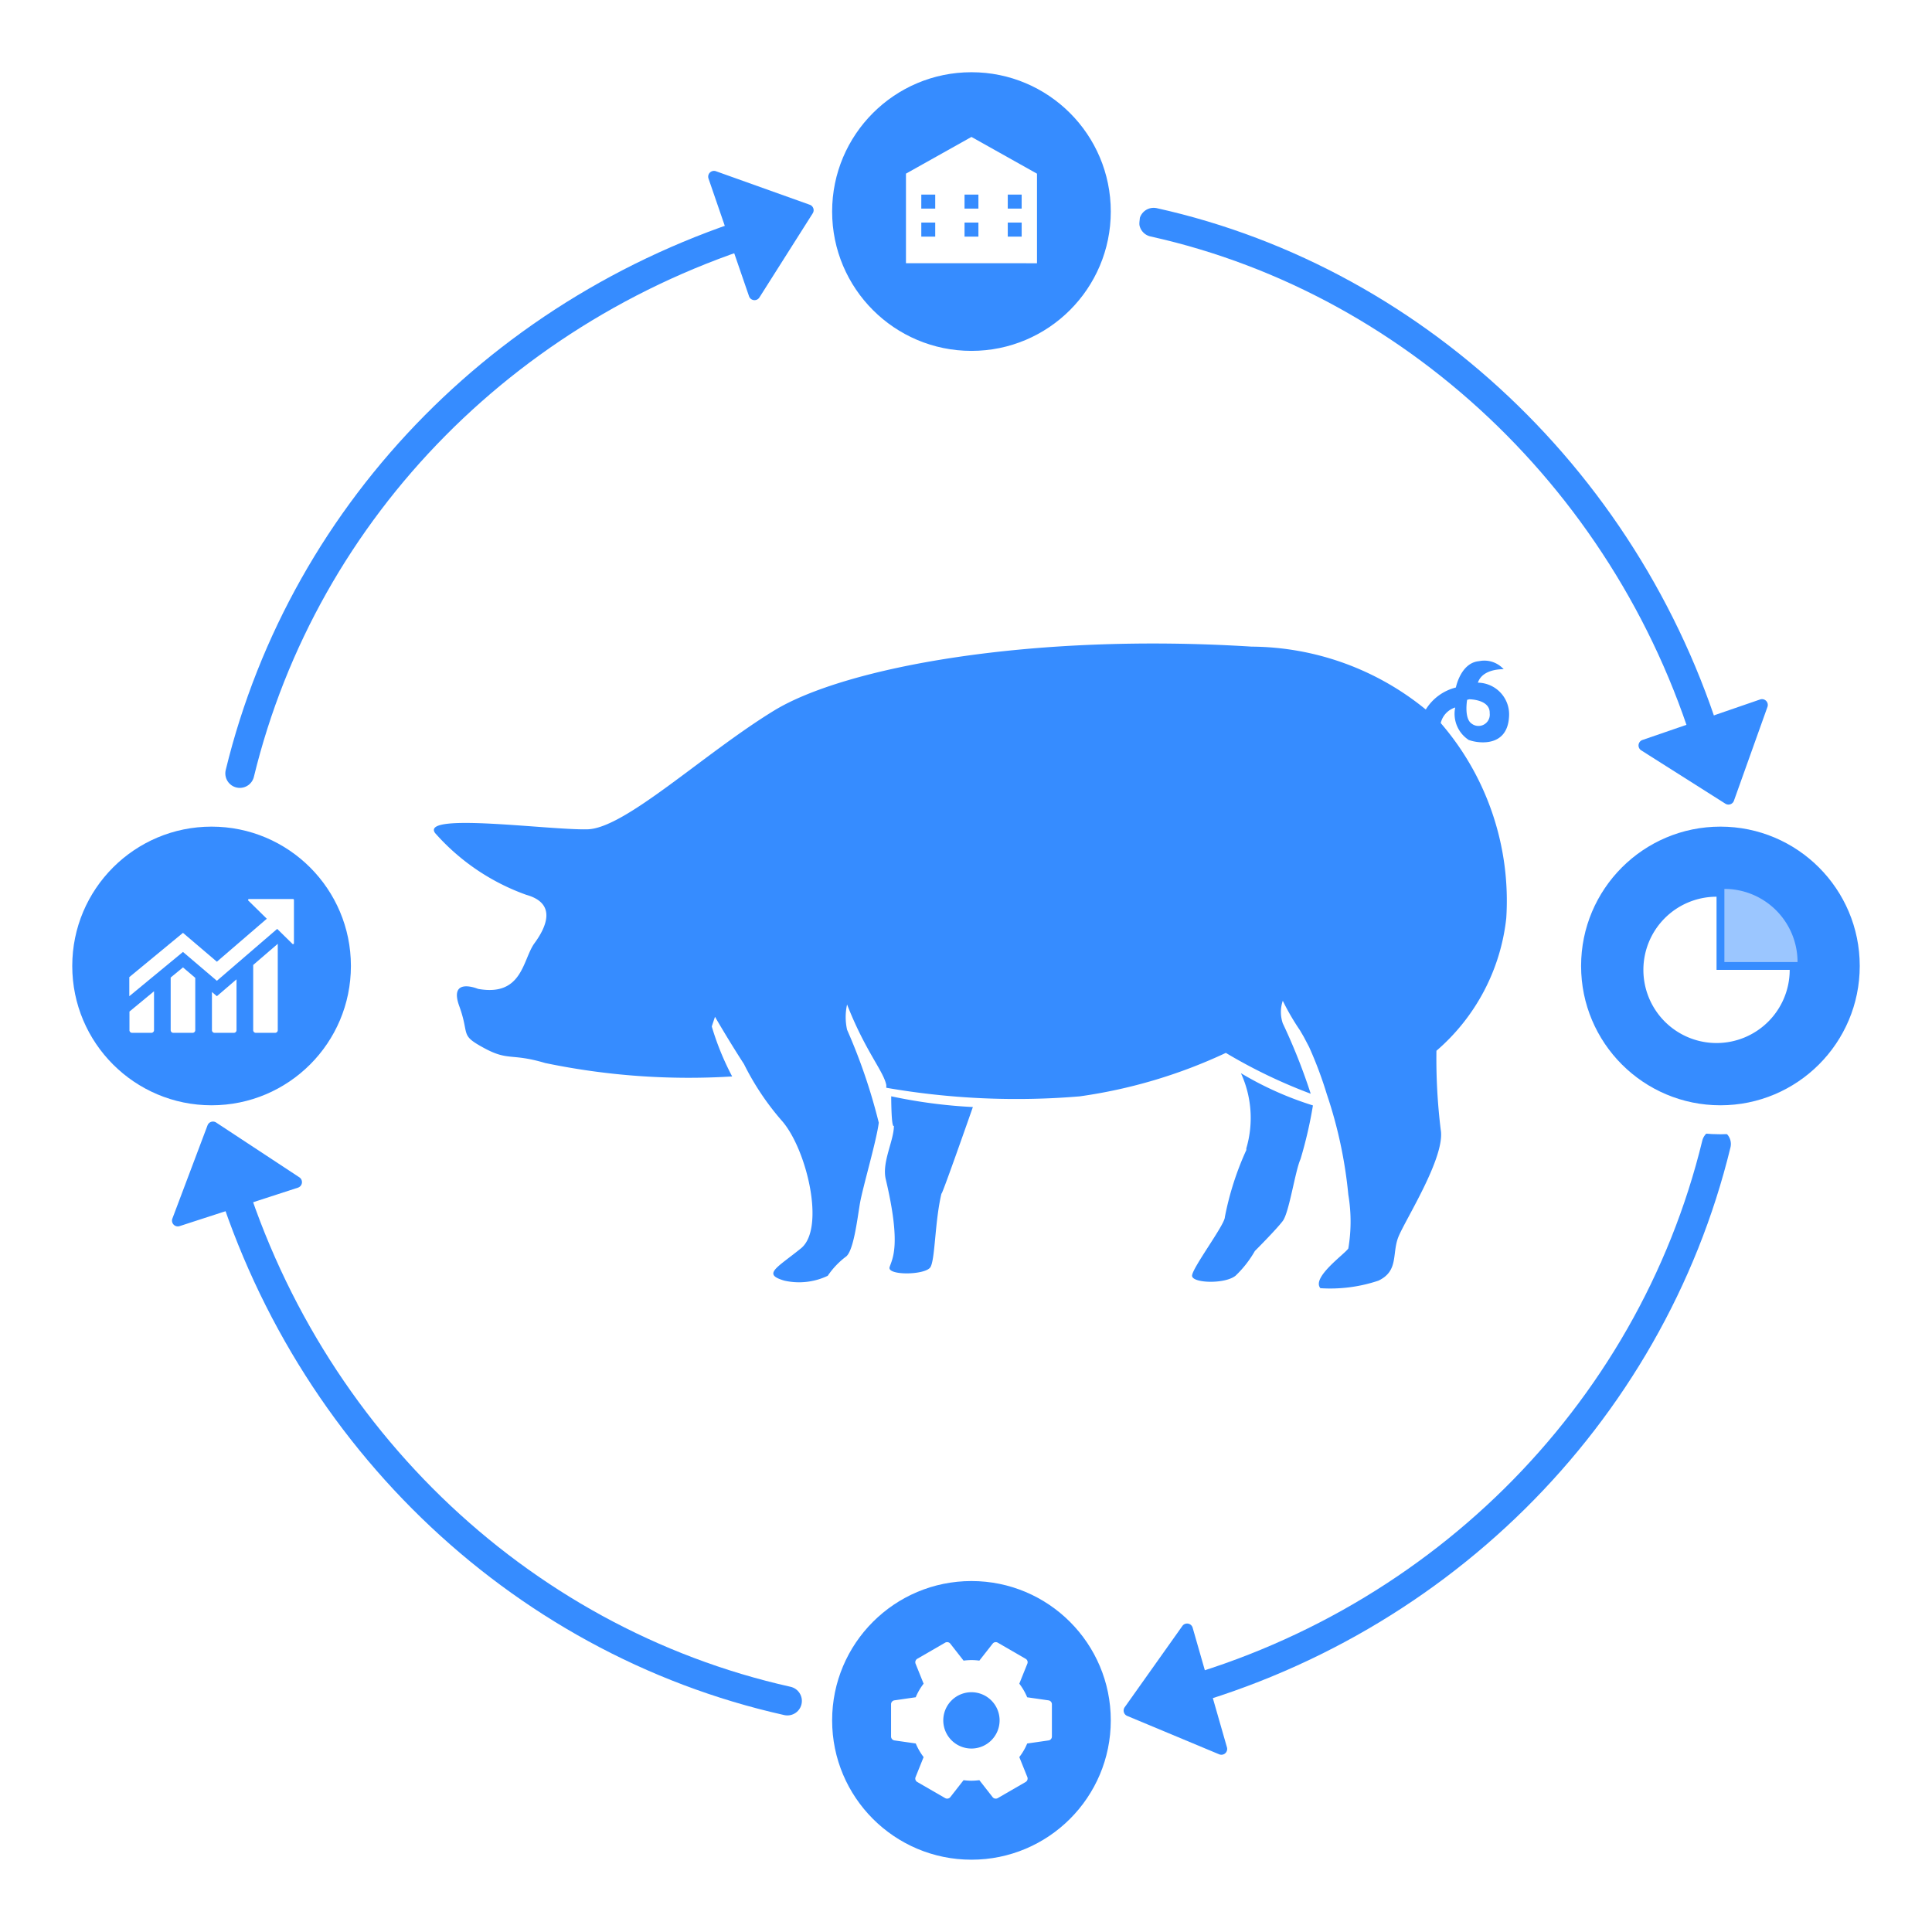 <svg xmlns="http://www.w3.org/2000/svg" width="200" height="200" viewBox="0 0 200 200">
  <g id="白" transform="translate(21117 5710)">
    <rect id="矩形_20490" data-name="矩形 20490" width="200" height="200" transform="translate(-21117 -5710)" fill="#fff"/>
    <g id="组_6272" data-name="组 6272" transform="translate(-33.713 -8.794)">
      <path id="路径_8462" data-name="路径 8462" d="M57.179,56.837C29.712,50.156,7.718,28.6,0,0" transform="translate(-21001.625 -5678.323) rotate(90)" fill="none" stroke="#368cff" stroke-linecap="round" stroke-width="3"/>
      <path id="路径_8465" data-name="路径 8465" d="M0,0C28.146,6.846,50.546,29.318,57.592,58.46" transform="translate(-20905.607 -5582.78) rotate(90)" fill="none" stroke="#368cff" stroke-linecap="round" stroke-width="3"/>
      <path id="路径_8467" data-name="路径 8467" d="M57.045,0C50.784,28.023,28.913,50.716,0,58.57" transform="translate(-21001.777 -5582.171) rotate(90)" fill="none" stroke="#368cff" stroke-linecap="round" stroke-width="3"/>
      <path id="路径_8464" data-name="路径 8464" d="M0,58.254C6.147,30.521,28.281,7.633,57.05,0" transform="translate(-20905.609 -5678.193) rotate(90)" fill="none" stroke="#368cff" stroke-linecap="round" stroke-width="3"/>
      <g id="路径_8463" data-name="路径 8463" transform="translate(-20997.145 -5693.729)" fill="#368cff">
        <path d="M 14.423 30.346 L 14.423 28.846 L 14.423 30.346 C 10.17 30.346 6.171 28.69 3.164 25.683 C 0.156 22.675 -1.5 18.676 -1.5 14.423 C -1.5 10.17 0.156 6.171 3.164 3.164 C 6.171 0.156 10.17 -1.5 14.423 -1.5 C 18.676 -1.5 22.675 0.156 25.683 3.164 C 28.69 6.171 30.346 10.17 30.346 14.423 C 30.346 18.676 28.69 22.675 25.682 25.682 C 22.675 28.69 18.676 30.346 14.423 30.346 Z" stroke="none"/>
        <path d="M 14.423 28.846 C 22.389 28.846 28.846 22.389 28.846 14.423 C 28.846 6.457 22.389 -0 14.423 -7.713073864579201e-05 C 6.458 -7.13073723090929e-06 -1.143585177487694e-05 6.457 -7.143585389712825e-05 14.423 L -5.143585076439194e-05 14.423 C -0 22.389 6.457 28.846 14.423 28.846 M 14.423 31.846 C 14.423 31.846 14.423 31.846 14.423 31.846 C 12.072 31.846 9.79 31.385 7.64 30.476 C 5.565 29.598 3.702 28.342 2.103 26.743 C 0.504 25.144 -0.752 23.281 -1.63 21.206 C -2.539 19.056 -3 16.774 -3 14.423 C -3 12.072 -2.539 9.79 -1.63 7.64 C -0.752 5.565 0.504 3.702 2.103 2.103 C 3.702 0.504 5.565 -0.752 7.64 -1.63 C 9.79 -2.539 12.072 -3 14.423 -3 C 16.774 -3 19.056 -2.539 21.206 -1.63 C 23.281 -0.752 25.144 0.504 26.743 2.103 C 28.342 3.702 29.598 5.565 30.476 7.64 C 31.385 9.79 31.846 12.072 31.846 14.423 C 31.846 16.774 31.385 19.056 30.476 21.206 C 29.598 23.281 28.342 25.144 26.743 26.743 C 25.144 28.342 23.281 29.598 21.206 30.476 C 19.056 31.385 16.774 31.846 14.423 31.846 L 14.423 31.846 Z" stroke="none" fill="#fff"/>
      </g>
      <g id="路径_8469" data-name="路径 8469" transform="translate(-20919.613 -5615.633)" fill="#368cff">
        <path d="M 14.423 30.346 L 14.423 28.846 L 14.423 30.346 C 10.17 30.346 6.171 28.69 3.164 25.683 C 0.156 22.675 -1.5 18.676 -1.5 14.423 C -1.5 10.17 0.156 6.171 3.164 3.164 C 6.171 0.156 10.17 -1.5 14.423 -1.5 C 18.676 -1.5 22.675 0.156 25.683 3.164 C 28.69 6.171 30.346 10.17 30.346 14.423 C 30.346 18.676 28.69 22.675 25.682 25.682 C 22.675 28.69 18.676 30.346 14.423 30.346 Z" stroke="none"/>
        <path d="M 14.423 28.846 C 22.389 28.846 28.846 22.389 28.846 14.423 C 28.846 6.457 22.389 -0 14.423 -7.713073864579201e-05 C 6.458 -7.13073723090929e-06 -1.143585177487694e-05 6.457 -7.143585389712825e-05 14.423 L -5.143585076439194e-05 14.423 C -0 22.389 6.457 28.846 14.423 28.846 M 14.423 31.846 C 14.423 31.846 14.423 31.846 14.423 31.846 C 12.072 31.846 9.79 31.385 7.64 30.476 C 5.565 29.598 3.702 28.342 2.103 26.743 C 0.504 25.144 -0.752 23.281 -1.63 21.206 C -2.539 19.056 -3 16.774 -3 14.423 C -3 12.072 -2.539 9.79 -1.63 7.64 C -0.752 5.565 0.504 3.702 2.103 2.103 C 3.702 0.504 5.565 -0.752 7.64 -1.63 C 9.79 -2.539 12.072 -3 14.423 -3 C 16.774 -3 19.056 -2.539 21.206 -1.63 C 23.281 -0.752 25.144 0.504 26.743 2.103 C 28.342 3.702 29.598 5.565 30.476 7.64 C 31.385 9.79 31.846 12.072 31.846 14.423 C 31.846 16.774 31.385 19.056 30.476 21.206 C 29.598 23.281 28.342 25.144 26.743 26.743 C 25.144 28.342 23.281 29.598 21.206 30.476 C 19.056 31.385 16.774 31.846 14.423 31.846 L 14.423 31.846 Z" stroke="none" fill="#fff"/>
      </g>
      <g id="路径_8470" data-name="路径 8470" transform="translate(-20997.145 -5537.537)" fill="#368cff">
        <path d="M 14.423 30.346 L 14.423 28.846 L 14.423 30.346 C 10.17 30.346 6.171 28.69 3.164 25.683 C 0.156 22.675 -1.5 18.676 -1.5 14.423 C -1.5 10.17 0.156 6.171 3.164 3.164 C 6.171 0.156 10.17 -1.5 14.423 -1.5 C 18.676 -1.5 22.675 0.156 25.683 3.164 C 28.69 6.171 30.346 10.17 30.346 14.423 C 30.346 18.676 28.69 22.675 25.682 25.682 C 22.675 28.69 18.676 30.346 14.423 30.346 Z" stroke="none"/>
        <path d="M 14.423 28.846 C 22.389 28.846 28.846 22.389 28.846 14.423 C 28.846 6.457 22.389 -0 14.423 -7.713073864579201e-05 C 6.458 -7.13073723090929e-06 -1.143585177487694e-05 6.457 -7.143585389712825e-05 14.423 L -5.143585076439194e-05 14.423 C -0 22.389 6.457 28.846 14.423 28.846 M 14.423 31.846 C 14.423 31.846 14.423 31.846 14.423 31.846 C 12.072 31.846 9.79 31.385 7.64 30.476 C 5.565 29.598 3.702 28.342 2.103 26.743 C 0.504 25.144 -0.752 23.281 -1.63 21.206 C -2.539 19.056 -3 16.774 -3 14.423 C -3 12.072 -2.539 9.79 -1.63 7.64 C -0.752 5.565 0.504 3.702 2.103 2.103 C 3.702 0.504 5.565 -0.752 7.64 -1.63 C 9.79 -2.539 12.072 -3 14.423 -3 C 16.774 -3 19.056 -2.539 21.206 -1.63 C 23.281 -0.752 25.144 0.504 26.743 2.103 C 28.342 3.702 29.598 5.565 30.476 7.64 C 31.385 9.79 31.846 12.072 31.846 14.423 C 31.846 16.774 31.385 19.056 30.476 21.206 C 29.598 23.281 28.342 25.144 26.743 26.743 C 25.144 28.342 23.281 29.598 21.206 30.476 C 19.056 31.385 16.774 31.846 14.423 31.846 L 14.423 31.846 Z" stroke="none" fill="#fff"/>
      </g>
      <g id="路径_8460" data-name="路径 8460" transform="translate(-21075.807 -5615.633)" fill="#368cff">
        <path d="M 14.423 30.346 L 14.423 28.846 L 14.423 30.346 C 10.17 30.346 6.171 28.69 3.164 25.683 C 0.156 22.675 -1.5 18.676 -1.5 14.423 C -1.5 10.17 0.156 6.171 3.164 3.164 C 6.171 0.156 10.17 -1.5 14.423 -1.5 C 18.676 -1.5 22.675 0.156 25.683 3.164 C 28.69 6.171 30.346 10.17 30.346 14.423 C 30.346 18.676 28.69 22.675 25.682 25.682 C 22.675 28.69 18.676 30.346 14.423 30.346 Z" stroke="none"/>
        <path d="M 14.423 28.846 C 22.389 28.846 28.846 22.389 28.846 14.423 C 28.846 6.457 22.389 -0 14.423 -7.713073864579201e-05 C 6.458 -7.13073723090929e-06 -1.143585177487694e-05 6.457 -7.143585389712825e-05 14.423 L -5.143585076439194e-05 14.423 C -0 22.389 6.457 28.846 14.423 28.846 M 14.423 31.846 C 14.423 31.846 14.423 31.846 14.423 31.846 C 12.072 31.846 9.79 31.385 7.64 30.476 C 5.565 29.598 3.702 28.342 2.103 26.743 C 0.504 25.144 -0.752 23.281 -1.63 21.206 C -2.539 19.056 -3 16.774 -3 14.423 C -3 12.072 -2.539 9.79 -1.63 7.64 C -0.752 5.565 0.504 3.702 2.103 2.103 C 3.702 0.504 5.565 -0.752 7.64 -1.63 C 9.79 -2.539 12.072 -3 14.423 -3 C 16.774 -3 19.056 -2.539 21.206 -1.63 C 23.281 -0.752 25.144 0.504 26.743 2.103 C 28.342 3.702 29.598 5.565 30.476 7.64 C 31.385 9.79 31.846 12.072 31.846 14.423 C 31.846 16.774 31.385 19.056 30.476 21.206 C 29.598 23.281 28.342 25.144 26.743 26.743 C 25.144 28.342 23.281 29.598 21.206 30.476 C 19.056 31.385 16.774 31.846 14.423 31.846 L 14.423 31.846 Z" stroke="none" fill="#fff"/>
      </g>
      <path id="数据_2_" data-name="数据 (2)" d="M106.932,185.568v3.951a.272.272,0,0,0,.272.272h2a.272.272,0,0,0,.272-.272v-5.266L107.442,186l-.51-.435Zm-8.54,3.951a.273.273,0,0,0,.272.272h2a.273.273,0,0,0,.272-.272v-4.031l-2.542,2.1v1.934Zm4.269-5.456v5.456a.273.273,0,0,0,.272.272h2a.273.273,0,0,0,.272-.272V184.1l-1.271-1.082-1.272,1.047Zm8.541,5.456a.271.271,0,0,0,.272.272h2a.273.273,0,0,0,.272-.272v-8.943l-2.543,2.189v6.753Zm-.438-13.573a.09.09,0,0,0-.084.056.091.091,0,0,0,.02.1l1.911,1.878-5.168,4.45-3.509-2.989-5.556,4.583V186l5.556-4.583,3.509,2.988,6.243-5.374,1.579,1.552a.092.092,0,0,0,.1.019.09.09,0,0,0,.055-.083v-4.487a.09.09,0,0,0-.091-.09h-4.563Z" transform="translate(-21168.279 -5784.079)" fill="#fff"/>
      <path id="联合_179" data-name="联合 179" d="M8.949,13.072H0V3.8L6.78,0l6.777,3.8h.007v9.277Zm1.59-2.751h1.439V8.867H10.539Zm-4.476,0H7.5V8.867H6.064Zm-4.476,0H3.029V8.867H1.588Zm8.951-2.9h1.439V5.968H10.539Zm-4.476,0H7.5V5.968H6.064Zm-4.476,0H3.029V5.968H1.588Z" transform="translate(-20989.502 -5687.031)" fill="#fff"/>
      <g id="彩色-饼图" transform="translate(-20913.164 -5609.187)">
        <path id="路径_8426" data-name="路径 8426" d="M7.673,51.99a7.573,7.573,0,1,0,7.573,7.573H7.673Z" transform="translate(-0.1 -51.181)" fill="#fff"/>
        <path id="路径_8427" data-name="路径 8427" d="M537.9.1V7.673h7.573A7.572,7.572,0,0,0,537.9.1Z" transform="translate(-529.515 -0.1)" fill="#fff" opacity="0.5"/>
      </g>
      <path id="设_置-树菜单设置-copy" data-name="设 置-树菜单设置-copy" d="M14.29,9.144a6.262,6.262,0,0,0,.057-.817,7.125,7.125,0,0,0-.057-.817l1.756-1.374a.417.417,0,0,0,.1-.533l-1.665-2.88a.418.418,0,0,0-.508-.183L11.9,3.374a6.154,6.154,0,0,0-1.406-.817L10.176.35A.405.405,0,0,0,9.767,0H6.436a.409.409,0,0,0-.409.35L5.71,2.557A6.339,6.339,0,0,0,4.3,3.374L2.231,2.541a.406.406,0,0,0-.508.183L.058,5.6a.41.41,0,0,0,.1.533L1.914,7.51a6.364,6.364,0,0,0-.057.817,7.223,7.223,0,0,0,.057.817L.156,10.518a.417.417,0,0,0-.1.533l1.665,2.88a.418.418,0,0,0,.508.183L4.3,13.28a6.152,6.152,0,0,0,1.406.817L6.025,16.3a.407.407,0,0,0,.409.35H9.765a.409.409,0,0,0,.409-.35l.317-2.207A6.34,6.34,0,0,0,11.9,13.28l2.073.833a.406.406,0,0,0,.508-.183l1.665-2.88a.422.422,0,0,0-.1-.533ZM8.1,11.244a2.915,2.915,0,1,1,2.915-2.915A2.917,2.917,0,0,1,8.1,11.244Zm0,0" transform="translate(-20974.395 -5531.213) rotate(90)" fill="#fff"/>
      <path id="猪舍_4_" data-name="猪舍 (4)" d="M107.186,10.158c.723.278,3.949.89,4.116-2.447a3.281,3.281,0,0,0-3.226-3.5c.5-1.5,2.67-1.39,2.67-1.39a2.693,2.693,0,0,0-2.558-.834c-1.891.167-2.391,2.725-2.391,2.725a5.117,5.117,0,0,0-3.114,2.28A28.753,28.753,0,0,0,84.661.481C61.692-.965,42.5,2.65,35.219,7.1s-15.406,12.18-19.3,12.291S-1.431,17.61.126,19.779a22.8,22.8,0,0,0,9.455,6.4c3.17.89,2.058,3.337.834,5.005s-1.224,5.561-5.84,4.727c0,0-3.059-1.279-1.947,1.78s0,2.948,2.558,4.338,2.781.5,6.34,1.557a73.024,73.024,0,0,0,19.354,1.39A28.14,28.14,0,0,1,28.768,39.8l.334-1s1.446,2.5,3,4.894a27.473,27.473,0,0,0,3.949,5.9c2.558,2.948,4.5,11.123,1.947,13.181s-4,2.669-1.724,3.337a6.9,6.9,0,0,0,4.5-.5,8.287,8.287,0,0,1,1.835-1.947c.834-.5,1.224-3.949,1.5-5.561s1.724-6.507,1.947-8.342a58.84,58.84,0,0,0-3.281-9.621,6.006,6.006,0,0,1,0-2.614c1.891,4.838,3.782,6.9,4.06,8.342v.278a78.53,78.53,0,0,0,20.022.89,52.891,52.891,0,0,0,15.127-4.5,54.058,54.058,0,0,0,8.787,4.227,61.033,61.033,0,0,0-2.892-7.286,3.615,3.615,0,0,1,0-2.336,24.914,24.914,0,0,0,1.78,3.059l.389.667.556,1.057a40.874,40.874,0,0,1,1.835,4.894,46.213,46.213,0,0,1,2.225,10.4,16.684,16.684,0,0,1,0,5.561c-.334.556-3.837,3-2.892,4.115a15.683,15.683,0,0,0,6.006-.779c2.113-1,1.39-2.781,2.058-4.5s4.894-8.287,4.394-11.123a60.289,60.289,0,0,1-.445-8.175,21.133,21.133,0,0,0,7.23-13.737,28.141,28.141,0,0,0-6.785-20.188,2.225,2.225,0,0,1,1.5-1.613,3.226,3.226,0,0,0,1.446,3.392Zm0-4.227s2.169,0,2.113,1.446a1.168,1.168,0,0,1-1.891,1.057c-.779-.556-.445-2.447-.445-2.447ZM47.344,47.03s0,3.337.278,3.059c0,1.557-1.279,3.782-.834,5.561,1.613,6.841.667,8.175.389,9.065s3.726.834,4.227,0,.445-4.783,1.168-7.73c-.334,1.335,3.226-8.843,3.226-8.843a52.89,52.89,0,0,1-8.454-1.112Zm36.762,5.561a30.756,30.756,0,0,0-2.225,6.952c0,.779-3.393,5.283-3.393,6.062s3.393.89,4.5,0a11.122,11.122,0,0,0,2-2.558s2.225-2.225,2.892-3.114,1.279-5.172,1.835-6.4A44.105,44.105,0,0,0,91,47.976a34.593,34.593,0,0,1-7.453-3.337,11.123,11.123,0,0,1,.556,7.786Z" transform="translate(-21038.373 -5634.748)" fill="#368cff"/>
      <path id="多边形_130" data-name="多边形 130" d="M7.224.586a.6.6,0,0,1,.937,0L14.6,8.641a.6.6,0,0,1-.469.975H1.248A.6.6,0,0,1,.78,8.641Z" transform="translate(-21068.854 -5583.038) rotate(-18)" fill="#368cff"/>
      <path id="多边形_128" data-name="多边形 128" d="M7.224.586a.6.6,0,0,1,.937,0L14.6,8.641a.6.6,0,0,1-.469.975H1.248A.6.6,0,0,1,.78,8.641Z" transform="translate(-21001.256 -5687.031) rotate(71)" fill="#368cff"/>
      <path id="多边形_132" data-name="多边形 132" d="M7.224.586a.6.6,0,0,1,.937,0L14.6,8.641a.6.6,0,0,1-.469.975H1.248A.6.6,0,0,1,.78,8.641Z" transform="translate(-20896.77 -5620.112) rotate(161)" fill="#368cff"/>
      <path id="多边形_133" data-name="多边形 133" d="M7.224.586a.6.6,0,0,1,.937,0L14.6,8.641a.6.6,0,0,1-.469.975H1.248A.6.6,0,0,1,.78,8.641Z" transform="translate(-20965.172 -5516.469) rotate(-106)" fill="#368cff"/>
    </g>
  </g>
</svg>
